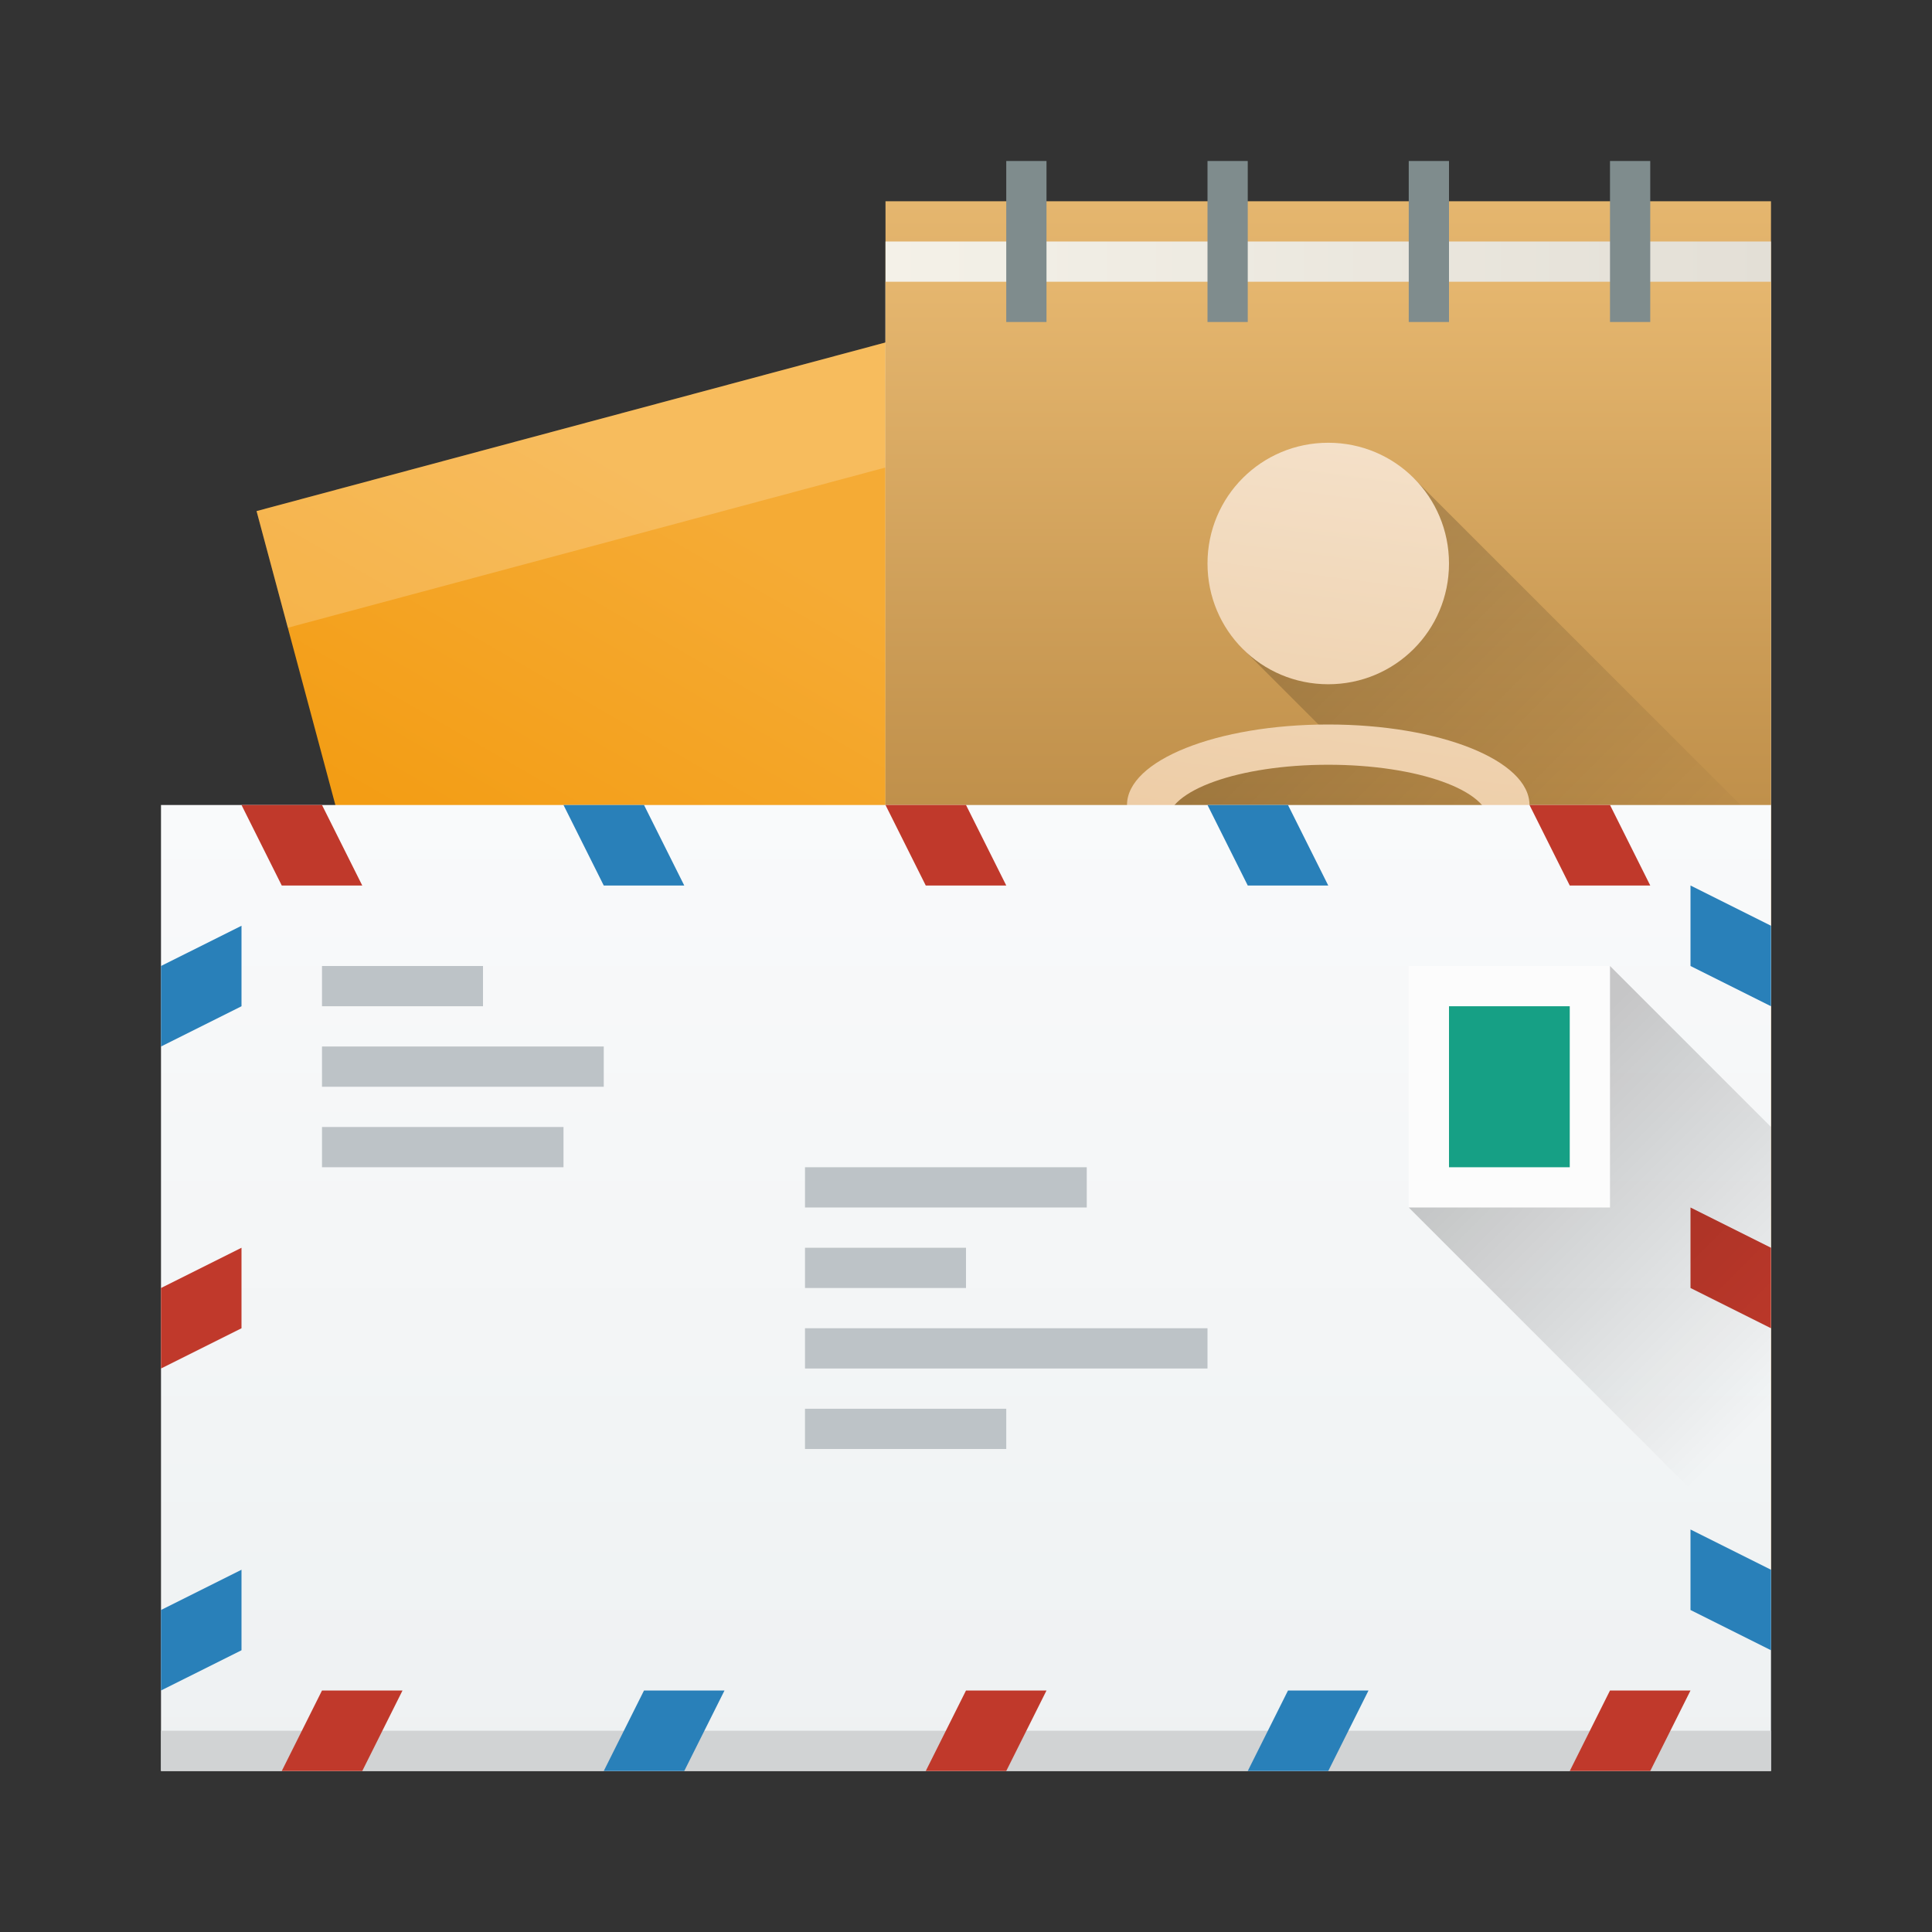 <?xml version="1.0" encoding="UTF-8" standalone="no"?>

<!-- Created with Inkscape (http://www.inkscape.org/) -->
<svg width="48" version="1.1" xmlns="http://www.w3.org/2000/svg" height="48" xmlns:xlink="http://www.w3.org/1999/xlink" xmlns:inkscape="http://www.inkscape.org/namespaces/inkscape">
 <rect width="100%" height="100%" fill="#333333" stroke="none"/>
 <defs id="defs5455">
  <linearGradient inkscape:collect="always" id="linearGradient5044">
   <stop id="stop5046"/>
   <stop offset="1" style="stop-opacity:0" id="stop5048"/>
  </linearGradient>
  <linearGradient inkscape:collect="always" id="linearGradient5026">
   <stop style="stop-color:#ebc69a" id="stop5028"/>
   <stop offset="1" style="stop-color:#f4e0c8" id="stop5030"/>
  </linearGradient>
  <linearGradient inkscape:collect="always" id="linearGradient4903">
   <stop style="stop-color:#eef1f2" id="stop4905"/>
   <stop offset="1" style="stop-color:#f9fafb" id="stop4907"/>
  </linearGradient>
  <linearGradient inkscape:collect="always" xlink:href="#linearGradient4903" id="linearGradient4486" y1="44" y2="20" x2="0" gradientUnits="userSpaceOnUse" gradientTransform="matrix(1 0 0 1 384.571 499.798)"/>
  <linearGradient inkscape:collect="always" xlink:href="#linearGradient5044" id="linearGradient4356" y1="529.798" x1="419.571" y2="536.798" x2="426.571" gradientUnits="userSpaceOnUse"/>
  <linearGradient inkscape:collect="always" xlink:href="#linearGradient4152" id="linearGradient4466" y1="519.798" y2="504.798" x2="0" gradientUnits="userSpaceOnUse" gradientTransform="matrix(1 0 0 1 0 1)"/>
  <linearGradient inkscape:collect="always" xlink:href="#linearGradient4152" id="linearGradient4466-8" y1="519.798" y2="504.798" x2="0" gradientUnits="userSpaceOnUse" gradientTransform="matrix(1 0 0 1 -0 -1)"/>
  <linearGradient inkscape:collect="always" id="linearGradient4273">
   <stop style="stop-color:#e3dfd6" id="stop4275"/>
   <stop offset="1" style="stop-color:#f4f1e8" id="stop4277"/>
  </linearGradient>
  <linearGradient inkscape:collect="always" id="linearGradient4152">
   <stop style="stop-color:#bd8d48" id="stop4154"/>
   <stop offset="1" style="stop-color:#e8b971" id="stop4156"/>
  </linearGradient>
  <linearGradient inkscape:collect="always" xlink:href="#linearGradient4273" id="linearGradient4768" x1="428.571" x2="406.571" gradientUnits="userSpaceOnUse"/>
  <linearGradient inkscape:collect="always" id="linearGradient4300-7">
   <stop style="stop-color:#f39c12" id="stop4302-4"/>
   <stop offset="1" style="stop-color:#f5ab35" id="stop4304-1"/>
  </linearGradient>
  <linearGradient inkscape:collect="always" xlink:href="#linearGradient4300-7" id="linearGradient4943" y1="516.798" x1="392.571" y2="508.798" x2="400.571" gradientUnits="userSpaceOnUse" gradientTransform="matrix(1 0 0 1 0 1)"/>
  <linearGradient inkscape:collect="always" xlink:href="#linearGradient5026" id="linearGradient5038" x1="427.714" x2="437.714" gradientUnits="userSpaceOnUse"/>
  <linearGradient inkscape:collect="always" xlink:href="#linearGradient5026" id="linearGradient5040" y1="541.508" x1="428.756" y2="528.513" gradientUnits="userSpaceOnUse" x2="430.466"/>
  <linearGradient inkscape:collect="always" xlink:href="#linearGradient5044" id="linearGradient5050" y1="531.791" y2="544.791" x2="0" gradientUnits="userSpaceOnUse" gradientTransform="matrix(0.707 -0.707 0.707 0.707 -649.008 -56.058)"/>
 </defs>
 <g inkscape:label="Capa 1" inkscape:groupmode="layer" id="layer1" transform="matrix(1 0 0 1 -384.571 -499.798)">
  <g id="g5065" transform="matrix(0.966 -0.259 0.259 0.966 -120.316 121.707)">
   <rect id="rect4933" style="fill:url(#linearGradient4943);color:#000000;stroke-linecap:round;stroke-linejoin:round" x="392.571" y="509.798" width="19" height="16"/>
   <rect id="rect4935" style="fill:#ffffff;opacity:0.2;color:#000000;stroke-linecap:round;stroke-linejoin:round" x="392.571" y="509.798" width="19" height="3"/>
  </g>
  <rect id="rect4391-6" style="fill:url(#linearGradient4466-8);color:#000000;stroke-linecap:round;stroke-linejoin:round" x="406.571" y="504.798" width="22" height="33"/>
  <rect id="rect4391-6-7" style="fill:url(#linearGradient4768);color:#000000;stroke-linecap:round;stroke-linejoin:round" x="406.571" y="505.798" width="22" height="33"/>
  <rect id="rect4391" style="fill:url(#linearGradient4466);color:#000000;stroke-linecap:round;stroke-linejoin:round" x="406.571" y="506.798" width="22" height="33"/>
  <g inkscape:label="Capa 1" style="fill:url(#linearGradient5038)" id="layer1-5" transform="matrix(1 0 0 1 -15.143 -17.993)">
   <path style="fill:url(#linearGradient5050);opacity:0.2;color:#000000;stroke-linecap:round;stroke-linejoin:round" id="rect5042" d="M 35.121 11.879 L 30.879 16.121 L 33.516 18.758 L 29.625 18.906 L 29 20 L 29 23 L 37.984 23.229 L 40.07 25.314 L 44.314 21.07 L 35.121 11.879 z " transform="matrix(1 0 0 1 399.714 517.791)"/>
   <path inkscape:connector-curvature="0" style="fill:url(#linearGradient5040)" id="rect4109" d="m 432.714,528.791 c -1.662,0 -3,1.338 -3,3 0,1.662 1.338,3 3,3 1.662,0 3,-1.338 3,-3 0,-1.662 -1.338,-3 -3,-3 z m 0,7 c -2.77,0 -5,0.892 -5,2 l 0,5 0,1 1.201,0 7.598,0 1.201,0 0,-1 0,-5 c 0,-1.108 -2.23,-2 -5,-2 z m 0,1 c 2.216,0 4,0.636 4,1.428 l 0,4.572 -8,0 0,-4.572 c 0,-0.791 1.784,-1.428 4,-1.428 z"/>
  </g>
  <path inkscape:connector-curvature="0" style="fill:url(#linearGradient4486)" id="rect4248" d="m 388.571,519.798 0,24 40,0 0,-24 z"/>
  <rect width="40" x="388.571" y="542.798" height="1" style="fill:#d1d3d4" id="rect4488"/>
  <path inkscape:connector-curvature="0" style="fill:#c0392b;fill-rule:evenodd" id="path4188" d="m 391.571,543.798 1,-2 2,0 -1,2 z"/>
  <path inkscape:connector-curvature="0" style="fill:#2980b9;fill-rule:evenodd" id="path4188-3" d="m 399.571,543.798 1,-2 2,0 -1,2 z"/>
  <path inkscape:connector-curvature="0" style="fill:#c0392b;fill-rule:evenodd" id="path4188-3-0" d="m 407.571,543.798 1,-2 2,0 -1,2 z"/>
  <path inkscape:connector-curvature="0" style="fill:#2980b9;fill-rule:evenodd" id="path4188-33" d="m 415.571,543.798 1,-2 2,0 -1,2 z"/>
  <path inkscape:connector-curvature="0" style="fill:#c0392b;fill-rule:evenodd" id="path4188-3-7" d="m 423.571,543.798 1,-2 2,0 -1,2 z"/>
  <path inkscape:connector-curvature="0" style="fill:#2980b9;fill-rule:evenodd" id="path4188-3-0-2" d="m 426.571,537.798 2,1 0,2 -2,-1 z"/>
  <path inkscape:connector-curvature="0" style="fill:#c0392b;fill-rule:evenodd" id="path4188-33-7" d="m 426.571,529.798 2,1 0,2 -2,-1 z"/>
  <path inkscape:connector-curvature="0" style="fill:#2980b9;fill-rule:evenodd" id="path4188-3-7-6" d="m 426.571,521.798 2,1 0,2 -2,-1 z"/>
  <path inkscape:connector-curvature="0" style="fill:#2980b9;fill-rule:evenodd" id="path4188-3-0-2-3" d="m 390.571,538.798 -2,1 0,2 2,-1 z"/>
  <path inkscape:connector-curvature="0" style="fill:#c0392b;fill-rule:evenodd" id="path4188-33-7-1" d="m 390.571,530.798 -2,1 0,2 2,-1 z"/>
  <path inkscape:connector-curvature="0" style="fill:#2980b9;fill-rule:evenodd" id="path4188-3-7-6-0" d="m 390.571,522.798 -2,1 0,2 2,-1 z"/>
  <path inkscape:connector-curvature="0" style="fill:#c0392b;fill-rule:evenodd" id="path4188-0" d="m 390.571,519.798 1,2 2,0 -1,-2 z"/>
  <path inkscape:connector-curvature="0" style="fill:#2980b9;fill-rule:evenodd" id="path4188-3-1" d="m 398.571,519.798 1,2 2,0 -1,-2 z"/>
  <path inkscape:connector-curvature="0" style="fill:#c0392b;fill-rule:evenodd" id="path4188-3-0-0" d="m 406.571,519.798 1,2 2,0 -1,-2 z"/>
  <path inkscape:connector-curvature="0" style="fill:#2980b9;fill-rule:evenodd" id="path4188-33-1" d="m 414.571,519.798 1,2 2,0 -1,-2 z"/>
  <path inkscape:connector-curvature="0" style="fill:#c0392b;fill-rule:evenodd" id="path4188-3-7-4" d="m 422.571,519.798 1,2 2,0 -1,-2 z"/>
  <path inkscape:connector-curvature="0" style="fill:url(#linearGradient4356);opacity:0.2;fill-rule:evenodd" id="path4340" d="m 424.571,523.798 4,4 0,11 -9,-9 z"/>
  <rect id="rect4318" style="fill:#fcfcfc;color:#000000;stroke-linecap:round;stroke-linejoin:round" x="419.571" y="523.798" width="5" height="6"/>
  <rect id="rect4320" style="fill:#16a085;color:#000000;stroke-linecap:round;stroke-linejoin:round" x="420.571" y="524.798" width="3" height="4"/>
  <g id="g4382">
   <rect id="rect4358" style="fill:#bdc3c7;color:#000000;stroke-linecap:round;stroke-linejoin:round" x="404.571" y="528.798" width="7" height="1"/>
   <rect id="rect4360" style="fill:#bdc3c7;color:#000000;stroke-linecap:round;stroke-linejoin:round" x="404.571" y="530.798" width="4" height="1"/>
   <rect id="rect4362" style="fill:#bdc3c7;color:#000000;stroke-linecap:round;stroke-linejoin:round" x="404.571" y="532.798" width="10" height="1"/>
   <rect id="rect4364" style="fill:#bdc3c7;color:#000000;stroke-linecap:round;stroke-linejoin:round" x="404.571" y="534.798" width="5" height="1"/>
   <rect id="rect4366" style="fill:#bdc3c7;color:#000000;stroke-linecap:round;stroke-linejoin:round" x="392.571" y="523.798" width="4" height="1"/>
   <rect id="rect4368" style="fill:#bdc3c7;color:#000000;stroke-linecap:round;stroke-linejoin:round" x="392.571" y="525.798" width="7" height="1"/>
   <rect id="rect4370" style="fill:#bdc3c7;color:#000000;stroke-linecap:round;stroke-linejoin:round" x="392.571" y="527.798" width="6" height="1"/>
  </g>
  <rect id="rect4468" style="fill:#7f8c8d;color:#000000;stroke-linecap:round;stroke-linejoin:round" x="409.571" y="503.798" width="1" height="4"/>
  <rect id="rect4468-7" style="fill:#7f8c8d;color:#000000;stroke-linecap:round;stroke-linejoin:round" x="424.571" y="503.798" width="1" height="4"/>
  <rect id="rect4468-7-8" style="fill:#7f8c8d;color:#000000;stroke-linecap:round;stroke-linejoin:round" x="414.571" y="503.798" width="1" height="4"/>
  <rect id="rect4468-7-8-2-1" style="fill:#7f8c8d;color:#000000;stroke-linecap:round;stroke-linejoin:round" x="419.571" y="503.798" width="1" height="4"/>
 </g>
</svg>
